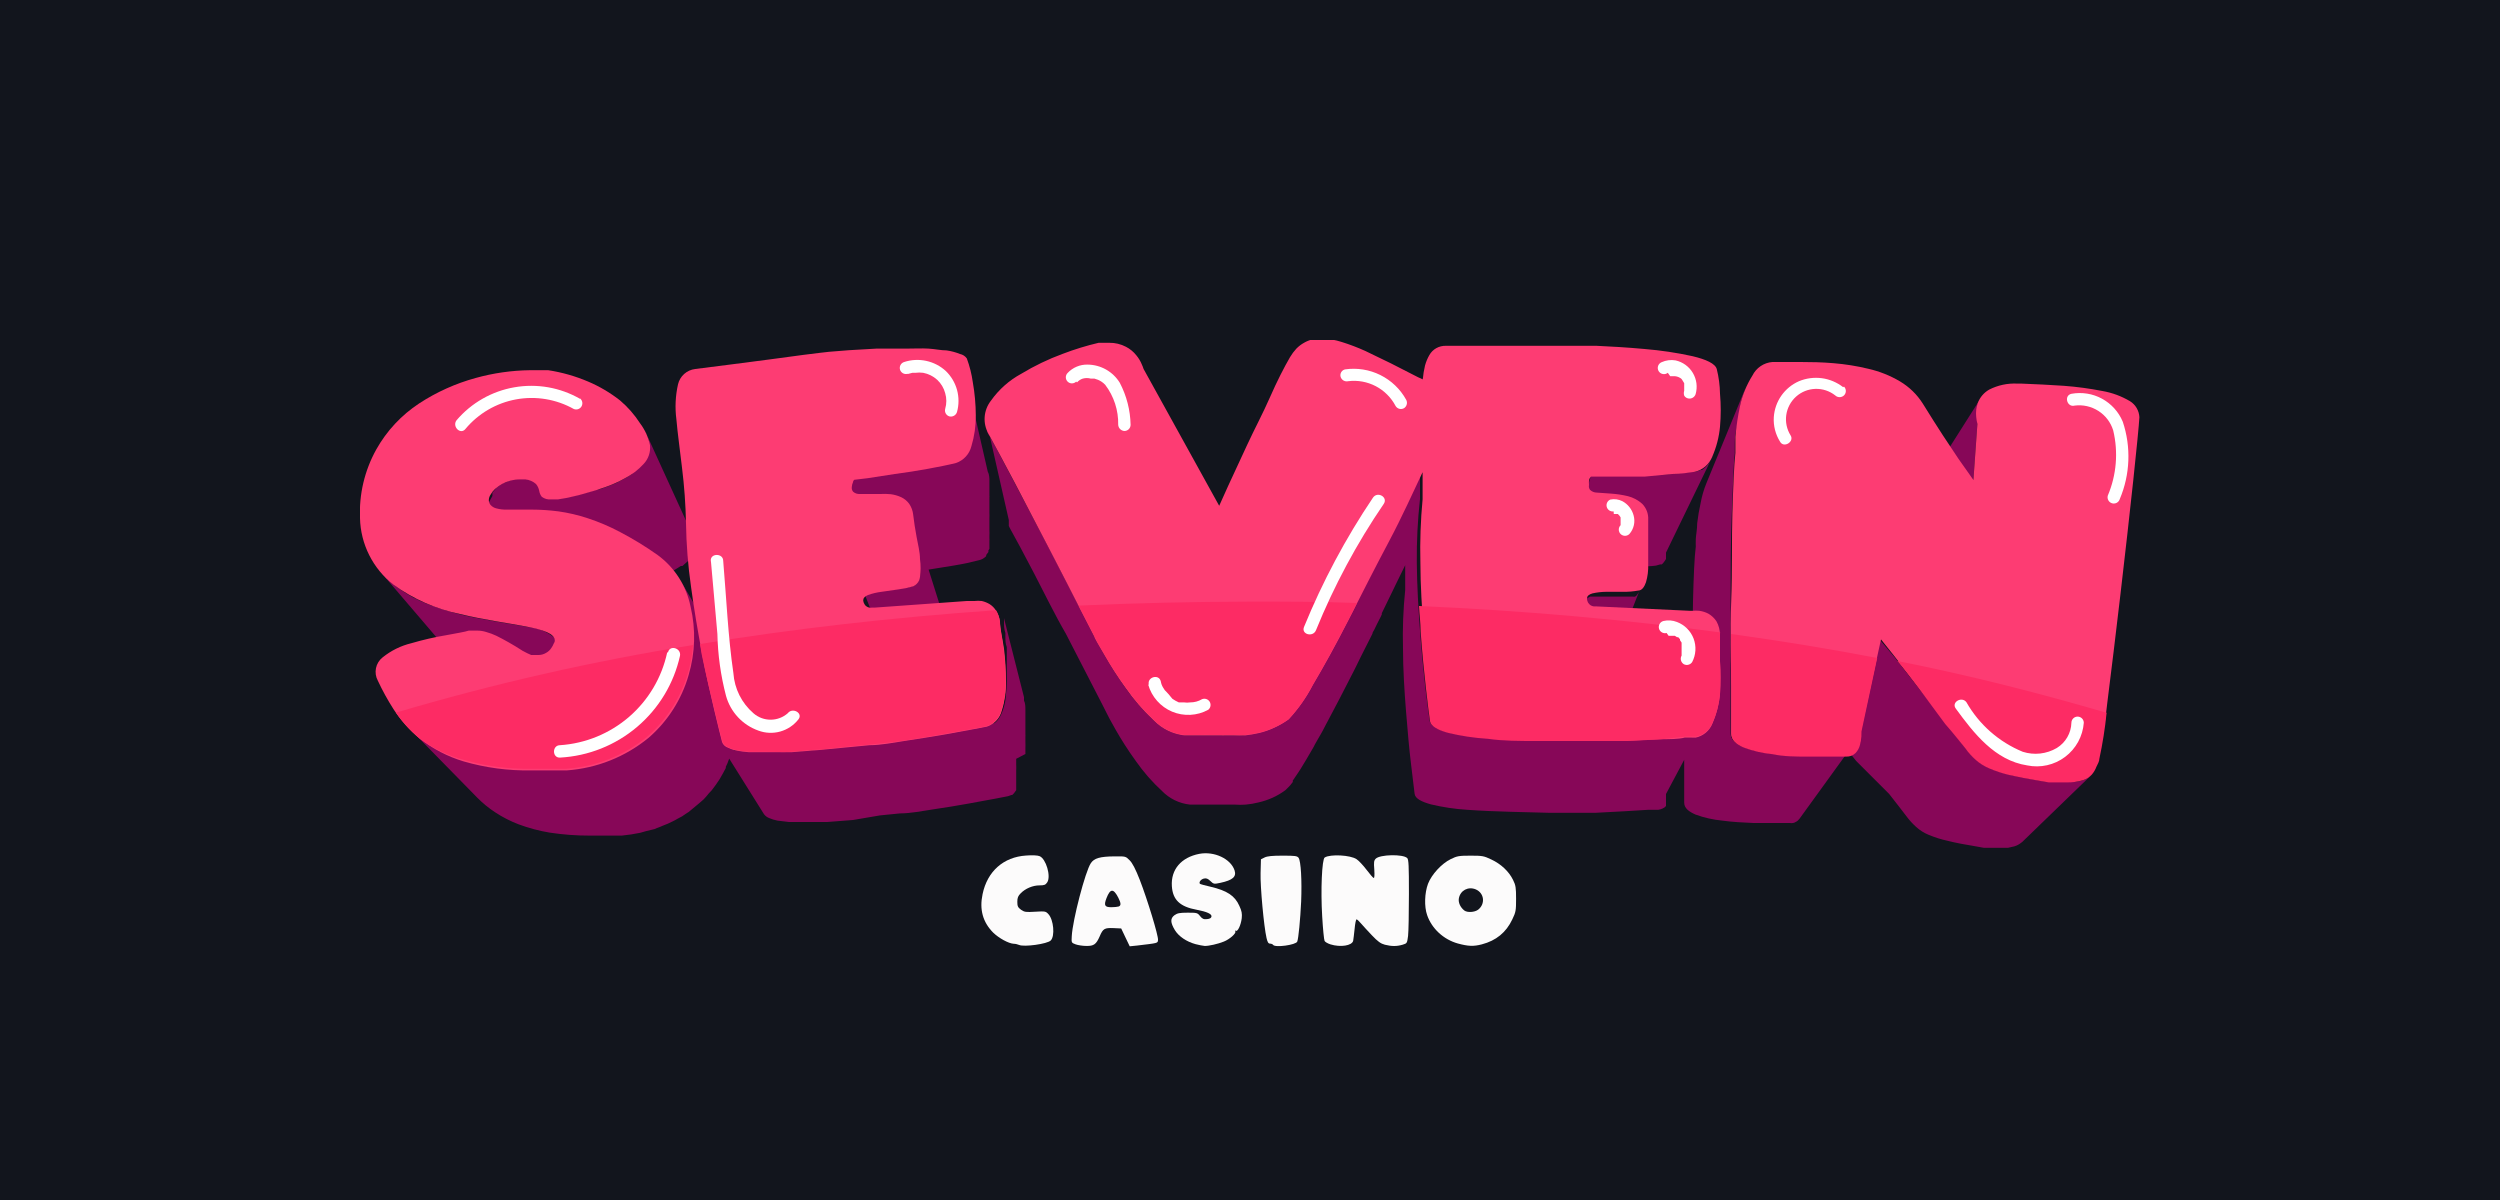 <svg width="125" height="60" viewBox="0 0 125 60" fill="none" xmlns="http://www.w3.org/2000/svg">
<rect width="125" height="60" fill="#12151D"/>
<path d="M50.957 47.248C50.89 47.218 50.769 47.188 50.684 47.188C50.429 47.175 49.943 46.908 49.657 46.629C49.141 46.108 48.965 45.477 49.129 44.706C49.366 43.566 50.174 42.85 51.303 42.777C51.607 42.753 51.875 42.765 51.978 42.807C52.3 42.935 52.561 43.814 52.361 44.118C52.276 44.245 52.215 44.269 51.972 44.269C51.638 44.269 51.267 44.427 51.036 44.664C50.903 44.797 50.866 44.888 50.866 45.094C50.866 45.313 50.897 45.373 51.054 45.489C51.225 45.604 51.291 45.616 51.759 45.586C52.257 45.556 52.288 45.562 52.421 45.707C52.683 45.992 52.755 46.805 52.537 47.024C52.361 47.2 51.206 47.357 50.957 47.248Z" fill="#FCFBFB"/>
<path d="M53.782 47.218C53.569 47.139 53.569 47.133 53.588 46.811C53.63 46.004 54.268 43.559 54.542 43.159C54.706 42.91 55.003 42.825 55.72 42.819C56.279 42.813 56.285 42.813 56.48 43.013C56.619 43.147 56.777 43.45 56.99 43.996C57.367 44.967 57.925 46.793 57.901 46.999C57.883 47.163 57.919 47.151 56.85 47.278L56.486 47.315L56.273 46.872L56.06 46.423L55.678 46.405C55.228 46.387 55.149 46.429 54.985 46.817C54.809 47.218 54.693 47.303 54.317 47.297C54.141 47.297 53.898 47.26 53.782 47.218ZM55.933 45.325C56.06 45.276 56.054 45.161 55.914 44.882C55.672 44.415 55.514 44.421 55.325 44.906C55.185 45.27 55.234 45.361 55.568 45.361C55.714 45.361 55.878 45.343 55.933 45.325Z" fill="#FCFBFB"/>
<path d="M59.772 47.206C59.329 47.084 58.94 46.823 58.745 46.508C58.515 46.126 58.508 45.925 58.721 45.762C58.867 45.659 58.976 45.634 59.383 45.634C59.845 45.634 59.875 45.64 60.003 45.804C60.118 45.944 60.179 45.974 60.349 45.956C60.489 45.944 60.562 45.901 60.574 45.828C60.598 45.701 60.349 45.586 59.839 45.489C58.995 45.337 58.636 44.991 58.593 44.306C58.539 43.474 59.061 42.868 59.967 42.692C60.708 42.552 61.534 42.935 61.728 43.517C61.832 43.839 61.637 44.008 61.017 44.142C60.702 44.209 60.683 44.209 60.519 44.051C60.392 43.929 60.313 43.899 60.191 43.929C60.039 43.966 59.93 44.118 59.997 44.19C60.015 44.209 60.252 44.275 60.525 44.336C61.352 44.53 61.74 44.785 61.965 45.288C62.087 45.549 62.111 45.677 62.087 45.913C62.044 46.259 61.886 46.599 61.789 46.538C61.746 46.514 61.74 46.52 61.765 46.569C61.825 46.66 61.485 46.963 61.194 47.078C60.896 47.2 60.434 47.303 60.234 47.297C60.143 47.291 59.936 47.248 59.772 47.206Z" fill="#FCFBFB"/>
<path d="M63.654 47.242C63.636 47.212 63.563 47.181 63.502 47.181C63.417 47.181 63.375 47.109 63.326 46.896C63.193 46.314 63.01 44.336 63.029 43.657L63.047 42.965L63.229 42.874C63.363 42.807 63.612 42.783 64.128 42.783C64.754 42.783 64.857 42.795 64.93 42.892C65.045 43.056 65.1 44.021 65.058 45.076C65.015 45.98 64.924 46.92 64.863 47.078C64.802 47.248 63.745 47.394 63.654 47.242Z" fill="#FCFBFB"/>
<path d="M66.522 47.218C66.388 47.175 66.26 47.102 66.23 47.048C66.2 46.999 66.145 46.441 66.109 45.81C66.03 44.512 66.096 42.959 66.236 42.874C66.522 42.698 67.524 42.752 67.828 42.959C67.931 43.026 68.156 43.262 68.32 43.48C68.484 43.699 68.648 43.887 68.684 43.899C68.721 43.911 68.733 43.766 68.715 43.48C68.684 43.111 68.697 43.026 68.788 42.934C69 42.722 70.154 42.698 70.361 42.904C70.434 42.977 70.446 43.292 70.446 44.706C70.446 45.653 70.428 46.593 70.404 46.793C70.355 47.157 70.355 47.169 70.13 47.236C69.839 47.321 69.584 47.321 69.243 47.236C69.037 47.181 68.891 47.078 68.593 46.763C68.381 46.544 68.138 46.271 68.046 46.168C67.955 46.059 67.858 45.968 67.828 45.968C67.797 45.968 67.755 46.18 67.731 46.441C67.706 46.696 67.67 46.969 67.658 47.042C67.597 47.284 67.026 47.375 66.522 47.218Z" fill="#FCFBFB"/>
<path d="M72.894 47.175C72.177 46.975 71.588 46.429 71.357 45.756C71.206 45.331 71.23 44.645 71.4 44.191C71.576 43.729 72.08 43.177 72.542 42.953C72.852 42.801 72.949 42.783 73.526 42.783C74.115 42.783 74.194 42.795 74.571 42.977C75.051 43.202 75.446 43.572 75.653 43.996C75.786 44.263 75.804 44.385 75.804 44.937C75.804 45.525 75.792 45.604 75.616 45.968C75.306 46.623 74.808 47.03 74.091 47.218C73.672 47.327 73.411 47.315 72.894 47.175ZM73.909 45.483C74.279 45.191 74.213 44.651 73.787 44.469C73.411 44.312 73.016 44.518 72.943 44.919C72.906 45.125 73.016 45.367 73.216 45.525C73.368 45.64 73.733 45.616 73.909 45.483Z" fill="#FCFBFB"/>
<g clip-path="url(#clip0_3634_637)">
<path d="M71.16 19.05V18.78L70.49 23.7V23.95L71.16 19.05Z" fill="#870758"/>
<path d="M98.67 23.99L98.87 21.19C98.87 21.19 98.87 21.12 98.87 21.04C98.862 20.94 98.862 20.84 98.87 20.74C98.856 20.607 98.856 20.473 98.87 20.34C98.895 20.191 98.949 20.048 99.03 19.92L96 24.7C95.928 24.821 95.878 24.953 95.85 25.09C95.835 25.213 95.835 25.337 95.85 25.46C95.843 25.553 95.843 25.647 95.85 25.74C95.85 25.81 95.85 25.86 95.85 25.87L95.67 28.45L98.67 23.99Z" fill="#870758"/>
<path d="M78.07 28.5C78.065 28.477 78.065 28.453 78.07 28.43H79.32H80.54C80.97 28.43 81.4 28.43 81.8 28.37C82.2 28.31 82.56 28.32 82.8 28.28L83.01 28.22H83.09L83.16 28.15C83.212 28.087 83.259 28.02 83.3 27.95C83.302 27.927 83.302 27.903 83.3 27.88V27.8C83.302 27.773 83.302 27.747 83.3 27.72C83.296 27.69 83.296 27.66 83.3 27.63L85.69 22.7C85.641 22.82 85.585 22.937 85.52 23.05C85.47 23.143 85.406 23.227 85.33 23.3L85.27 23.36L85.1 23.5H85.03C84.94 23.54 84.846 23.571 84.75 23.59C84.45 23.59 84.06 23.67 83.62 23.7L82.25 23.76H80.92H79.53V23.81C79.53 23.81 79.53 23.81 79.53 23.86L78 28.6V28.51L78.07 28.5Z" fill="#870758"/>
<path d="M42.54 24.46L44.17 28.92C44.16 28.87 44.16 28.82 44.17 28.77V28.62C44.167 28.58 44.167 28.54 44.17 28.5C44.166 28.48 44.166 28.46 44.17 28.44L44.78 28.37L46 28.28C46.005 28.333 46.005 28.387 46 28.44C46.011 28.573 46.011 28.707 46 28.84C45.977 28.946 45.936 29.047 45.88 29.14C45.823 29.213 45.747 29.268 45.66 29.3C45.555 29.334 45.448 29.36 45.34 29.38H45.2L44.96 29.43L44.25 29.53H44H43.79H43.64H43.56H43.48H43.39C43.349 29.545 43.311 29.569 43.28 29.6C43.253 29.611 43.229 29.628 43.21 29.65L44.78 33.65C44.771 33.63 44.766 33.607 44.766 33.585C44.766 33.563 44.771 33.541 44.78 33.52L44.84 33.47L44.94 33.41H45.04H45.2H45.33H45.52H45.67L46.36 33.31H46.44H46.61H46.74L47.03 33.24H47.1H47.16H47.21V33.18V33.1C47.21 33.1 47.21 33.04 47.21 33C47.215 32.97 47.215 32.94 47.21 32.91V32.6V32.51C47.21 32.51 47.21 32.42 47.21 32.37C47.215 32.3 47.215 32.23 47.21 32.16C47.215 32.127 47.215 32.093 47.21 32.06V31.96C47.21 31.76 47.15 31.55 47.11 31.34V31.13C47.05 30.78 46.99 30.43 46.95 30.13L46.43 28.48L47.67 28.28C48.16 28.2 48.61 28.1 48.95 28.01C49.009 27.996 49.066 27.976 49.12 27.95C49.171 27.922 49.218 27.889 49.26 27.85C49.281 27.839 49.299 27.821 49.31 27.8C49.31 27.8 49.31 27.8 49.31 27.75L49.42 27.6C49.424 27.573 49.424 27.547 49.42 27.52L49.47 27.44V27.37V27.28C49.47 27.28 49.47 27.2 49.47 27.15V27.02C49.475 26.99 49.475 26.96 49.47 26.93C49.47 26.93 49.47 26.83 49.47 26.78C49.476 26.694 49.476 26.607 49.47 26.52C49.465 26.477 49.465 26.433 49.47 26.39V26C49.47 26 49.47 25.94 49.47 25.91C49.475 25.817 49.475 25.723 49.47 25.63V25.34V24.86C49.476 24.834 49.476 24.806 49.47 24.78C49.47 24.78 49.47 24.71 49.47 24.67V24.44V24.24C49.47 24.24 49.47 24.14 49.47 24.09C49.47 24.04 49.47 24.02 49.47 23.99C49.47 23.96 49.47 23.72 49.39 23.59L48.26 18.66C48.26 18.83 48.33 19.01 48.36 19.2V19.37L48.42 19.83C48.414 19.887 48.414 19.944 48.42 20C48.42 20.22 48.42 20.43 48.42 20.65C48.42 20.87 48.42 21.09 48.42 21.3V21.36C48.407 21.569 48.377 21.776 48.33 21.98C48.294 22.167 48.234 22.349 48.15 22.52C48.083 22.667 47.991 22.802 47.88 22.92C47.773 23.03 47.638 23.11 47.49 23.15C47.12 23.25 46.62 23.35 46.09 23.44C45.56 23.53 44.97 23.63 44.43 23.7L43.02 23.89L42.35 23.97C42.35 23.97 42.35 23.97 42.35 24.02V24.08V24.22V24.31L42.54 24.46Z" fill="#870758"/>
<path d="M24.45 25.1V25.2L27.6 29.7C27.577 29.67 27.561 29.636 27.55 29.6C27.544 29.564 27.544 29.526 27.55 29.49C27.541 29.451 27.541 29.41 27.55 29.37C27.562 29.328 27.579 29.288 27.6 29.25C27.637 29.192 27.681 29.138 27.73 29.09L27.83 28.98L28 28.8C28.04 28.768 28.083 28.741 28.13 28.72C28.211 28.679 28.295 28.642 28.38 28.61L28.52 28.56C28.677 28.522 28.838 28.502 29 28.5H29.23H29.44H29.52L29.95 29.16C29.961 29.19 29.982 29.215 30.01 29.23L30.1 29.29H30.24H30.42C30.523 29.299 30.627 29.299 30.73 29.29C30.875 29.274 31.018 29.251 31.16 29.22L31.71 29.09L32.42 28.89H32.5L32.7 28.82H32.81H32.87L33.14 28.71L33.28 28.65H33.35H33.42C33.524 28.608 33.624 28.558 33.72 28.5L34.04 28.3H34.12L34.22 28.21L34.48 27.98H34.53L34.66 27.8C34.664 27.78 34.664 27.76 34.66 27.74V27.69C34.664 27.67 34.664 27.65 34.66 27.63V27.35V27.25C34.655 27.227 34.655 27.203 34.66 27.18C34.655 27.16 34.655 27.14 34.66 27.12V27.07C34.66 27.07 34.66 27.07 34.66 27.01V26.91C34.648 26.868 34.631 26.828 34.61 26.79V26.71L34.55 26.58L32.23 21.5C32.264 21.558 32.294 21.618 32.32 21.68L32.39 21.86C32.411 21.922 32.428 21.985 32.44 22.05V22.24C32.45 22.326 32.45 22.414 32.44 22.5C32.431 22.582 32.41 22.663 32.38 22.74C32.352 22.817 32.315 22.891 32.27 22.96C32.209 23.048 32.142 23.131 32.07 23.21L31.79 23.46L31.68 23.56L31.6 23.7C31.384 23.847 31.156 23.977 30.92 24.09L30.78 24.16L30.62 24.23L30.33 24.34L30.14 24.41L29.92 24.48H29.83L29.06 24.7L28.46 24.84L27.99 24.92H27.65H27.45H27.37L26.94 24.25C26.919 24.215 26.892 24.185 26.86 24.16L26.75 24.07L26.58 24L26.36 23.95H26C25.841 23.95 25.683 23.97 25.53 24.01L25.39 24.07L25.13 24.17L25 24.26C24.94 24.31 24.87 24.34 24.82 24.39L24.74 24.49C24.697 24.534 24.657 24.581 24.62 24.63V24.74V24.8L24.45 25.1Z" fill="#870758"/>
<path d="M78.12 33.7H78.24H78.34H78.5H78.64H78.84H79H79.71H80H80.29H80.37C80.373 33.673 80.373 33.647 80.37 33.62L81.97 29.54C81.953 29.586 81.929 29.63 81.9 29.67C81.879 29.705 81.856 29.738 81.83 29.77L81.76 29.83C81.724 29.84 81.686 29.84 81.65 29.83H81.34H80.97H80.2H80.03H79.81H79.67H79.51H79.7H79.63H79.5C79.5 29.83 79.5 29.83 79.43 29.88H79.37L78.78 31.59L78 33.83C78 33.83 78 33.78 78.07 33.75L78.12 33.7Z" fill="#870758"/>
<path d="M24.65 34.16C25.45 34.482 26.281 34.72 27.13 34.87C27.95 35.03 28.72 35.14 29.32 35.26C29.758 35.287 30.176 35.448 30.52 35.72L27.69 31.86C27.318 31.563 26.865 31.385 26.39 31.35C25.73 31.22 24.89 31.11 24 30.93C23.077 30.768 22.172 30.513 21.3 30.17C20.441 29.833 19.671 29.303 19.05 28.62L22.58 32.75C23.149 33.376 23.859 33.859 24.65 34.16Z" fill="#870758"/>
<path d="M51.27 37.7V37.4C51.275 37.307 51.275 37.213 51.27 37.12C51.27 37.02 51.27 36.92 51.27 36.82C51.275 36.787 51.275 36.753 51.27 36.72V36.38C51.27 36.32 51.27 36.26 51.27 36.2C51.27 36.14 51.27 36.14 51.27 36.12V36.1C51.27 35.95 51.27 35.83 51.27 35.69C51.27 35.55 51.27 35.57 51.27 35.52C51.27 35.34 51.27 35.17 51.2 35.03V34.86L50.2 30.91V31.1C50.2 31.26 50.2 31.45 50.27 31.65V31.85C50.27 32.01 50.27 32.18 50.34 32.35V32.64C50.34 32.8 50.34 32.96 50.34 33.12C50.34 33.28 50.34 33.33 50.34 33.44C50.34 33.55 50.34 33.87 50.34 34.07C50.339 34.318 50.323 34.565 50.29 34.81V34.87C50.264 35.092 50.214 35.31 50.14 35.52C50.106 35.616 50.066 35.709 50.02 35.8C49.979 35.879 49.929 35.953 49.87 36.02C49.825 36.072 49.775 36.119 49.72 36.16H49.66C49.593 36.205 49.518 36.239 49.44 36.26L48.77 36.39L47.19 36.7C46.61 36.8 45.96 36.91 45.32 37C44.68 37.09 44.03 37.18 43.46 37.23L42.31 37.34L41 37.48L39.6 37.59C39.13 37.59 38.68 37.59 38.27 37.59C37.86 37.59 37.75 37.59 37.52 37.59C37.312 37.576 37.105 37.55 36.9 37.51H36.7C36.717 37.425 36.741 37.342 36.77 37.26L36.83 36.98C36.83 36.9 36.83 36.81 36.88 36.73C36.93 36.65 36.88 36.53 36.88 36.43C36.88 36.33 36.88 36.37 36.88 36.33V36.27C36.88 36.27 36.88 36.18 36.88 36.14C36.88 36.1 36.88 35.94 36.88 35.85V35.55C36.88 35.44 36.88 35.32 36.88 35.2C36.885 35.13 36.885 35.06 36.88 34.99C36.885 34.967 36.885 34.943 36.88 34.92V34.8L36.82 34.47C36.82 34.41 36.82 34.35 36.82 34.29C36.816 34.267 36.816 34.243 36.82 34.22C36.82 34.22 36.82 34.17 36.82 34.14C36.82 34.11 36.77 33.95 36.74 33.86C36.71 33.77 36.74 33.73 36.66 33.67V33.59L36.54 33.34C36.503 33.254 36.459 33.17 36.41 33.09L34 28.99C34.107 29.18 34.201 29.377 34.28 29.58V29.63C34.354 29.823 34.417 30.02 34.47 30.22C34.47 30.22 34.47 30.28 34.47 30.3C34.521 30.504 34.558 30.711 34.58 30.92C34.585 30.946 34.585 30.974 34.58 31C34.612 31.219 34.628 31.439 34.63 31.66C34.63 31.88 34.63 32.11 34.63 32.34V32.41C34.608 32.645 34.571 32.879 34.52 33.11C34.47 33.35 34.4 33.59 34.33 33.82V33.88C34.252 34.105 34.162 34.325 34.06 34.54C34.034 34.556 34.014 34.581 34.003 34.61C33.992 34.639 33.991 34.67 34 34.7C33.891 34.934 33.767 35.161 33.63 35.38C33.5 35.58 33.36 35.78 33.2 35.98L33.03 36.17C32.92 36.3 32.8 36.43 32.68 36.55L32.45 36.76C32.32 36.87 32.2 36.97 32.06 37.07L31.79 37.26C31.65 37.36 31.51 37.44 31.36 37.53L31.05 37.69L30.55 37.91L30.22 38.04L29.62 38.21L29.31 38.29C28.98 38.36 28.646 38.414 28.31 38.45H27.85H27.4H26.97H26.55C25.834 38.452 25.118 38.399 24.41 38.29C23.837 38.195 23.274 38.045 22.73 37.84C22.277 37.672 21.844 37.454 21.44 37.19C21.081 36.957 20.746 36.689 20.44 36.39L23.86 39.88C24.13 40.154 24.428 40.399 24.75 40.61C25.123 40.857 25.522 41.062 25.94 41.22C26.439 41.405 26.955 41.543 27.48 41.63C28.142 41.731 28.811 41.782 29.48 41.78H30.26H30.67H31.09C31.399 41.75 31.706 41.703 32.01 41.64L32.29 41.56L32.74 41.45L32.85 41.4C32.952 41.366 33.053 41.326 33.15 41.28C33.308 41.224 33.461 41.157 33.61 41.08C33.706 41.036 33.8 40.986 33.89 40.93L34.1 40.82L34.29 40.69L34.43 40.6L34.54 40.51L34.89 40.22L35.1 40.04L35.18 39.97C35.269 39.878 35.352 39.781 35.43 39.68L35.59 39.51C35.73 39.33 35.86 39.15 35.98 38.96L36.14 38.68L36.29 38.4V38.34L36.37 38.17L36.46 37.93L38.2 40.71C38.264 40.795 38.35 40.861 38.45 40.9C38.584 40.959 38.725 41.003 38.87 41.03L39.45 41.1H40.13C40.52 41.1 40.93 41.1 41.36 41.1L42.65 41L44 40.77L45 40.67C45.53 40.67 46.12 40.55 46.71 40.46C47.3 40.37 47.89 40.28 48.42 40.18L49.78 39.93L50.4 39.81L50.56 39.75H50.61L50.7 39.66L50.81 39.51C50.807 39.487 50.807 39.463 50.81 39.44V39.36V39.28C50.814 39.243 50.814 39.206 50.81 39.17V39.05V38.92V38.79C50.81 38.79 50.81 38.72 50.81 38.68V38.63C50.81 38.63 50.81 38.56 50.81 38.52C50.815 38.427 50.815 38.333 50.81 38.24C50.81 38.14 50.81 38.04 50.81 37.94L51.27 37.7Z" fill="#870758"/>
<path d="M104.36 38.92C104.277 38.965 104.19 39.001 104.1 39.03L103.77 39.1H103.34H103.07H102.77H102.44L102.07 39.05C101.42 38.93 100.89 38.83 100.47 38.73C100.128 38.649 99.793 38.539 99.47 38.4C99.226 38.297 98.999 38.155 98.8 37.98C98.6 37.802 98.419 37.605 98.26 37.39L97.33 36.18L95.96 34.44L94.71 32.84L94 32L91.44 35.85L92.01 36.58L92.78 37.58L92.71 37.66C92.674 37.692 92.634 37.719 92.59 37.74C92.548 37.77 92.501 37.791 92.45 37.8H92.28H91.74C91.37 37.8 90.86 37.8 90.3 37.8C89.74 37.8 89.15 37.8 88.59 37.68C88.098 37.63 87.615 37.519 87.15 37.35C86.78 37.19 86.54 36.98 86.53 36.7C86.52 36.42 86.53 35.49 86.53 34.3C86.53 33.11 86.53 31.62 86.53 30.09C86.53 28.56 86.53 27.01 86.59 25.69C86.65 24.37 86.67 23.27 86.74 22.69C86.74 22.69 86.74 22.51 86.74 22.28C86.74 22.05 86.74 21.77 86.82 21.44C86.9 21.11 87 20.7 87 20.34C87.077 19.982 87.184 19.63 87.32 19.29L85.32 24.16C85.189 24.482 85.092 24.817 85.03 25.16C84.956 25.49 84.899 25.824 84.86 26.16C84.86 26.47 84.8 26.74 84.79 26.94C84.78 27.14 84.79 27.28 84.79 27.32C84.72 27.86 84.68 28.86 84.65 30.08C84.62 31.3 84.65 32.73 84.59 34.08C84.59 35.08 84.59 36 84.59 36.86H84.21C83.9 36.86 83.47 36.86 82.97 36.94L81.34 37.02C80.76 37.02 80.17 37.02 79.6 37.02H78.82H76.74C75.95 37.02 75.13 36.96 74.36 36.9C73.686 36.862 73.017 36.765 72.36 36.61C71.85 36.47 71.51 36.28 71.48 36.03C71.45 35.78 71.36 35.19 71.27 34.4C71.18 33.61 71.08 32.61 71 31.53C70.92 30.45 70.85 29.27 70.84 28.13C70.83 27.068 70.883 26.006 71 24.95C71 24.84 71 24.73 71 24.61C71 24.49 71 24.39 71 24.28V23.94C71 23.83 71 23.71 71 23.6C70.84 23.95 70.65 24.33 70.46 24.73C70.419 24.808 70.382 24.888 70.35 24.97C70.15 25.37 69.94 25.79 69.73 26.23L69.64 26.42L69.18 27.34C68.98 27.76 68.76 28.19 68.55 28.62L68.28 29.16C67.98 29.75 67.68 30.34 67.38 30.91C67.08 31.48 66.94 31.75 66.73 32.14L66.5 32.57L66.37 32.82L66.03 33.43C66.013 33.47 65.989 33.507 65.96 33.54L65.59 34.2L65.5 34.35L65.25 34.76L65.12 34.95L64.93 35.25L64.82 35.41L64.64 35.64L64.56 35.74C64.498 35.82 64.427 35.894 64.35 35.96C64.121 36.124 63.877 36.265 63.62 36.38C63.383 36.492 63.135 36.579 62.88 36.64C62.649 36.692 62.415 36.732 62.18 36.76H61.58H60H59.35H59.21C58.633 36.697 58.096 36.435 57.69 36.02C57.159 35.526 56.682 34.977 56.27 34.38C55.881 33.841 55.523 33.281 55.2 32.7C54.92 32.23 54.75 31.89 54.72 31.83L54 30.42C53.6 29.63 53.06 28.58 52.49 27.48L50.76 24.2C50.22 23.2 49.76 22.28 49.43 21.72L49.37 21.61C49.372 21.573 49.372 21.537 49.37 21.5V21.39V21.28L50.44 26V26.1V26.2V26.3L50.49 26.4C50.78 26.92 51.22 27.74 51.71 28.68C52.2 29.62 52.71 30.68 53.29 31.68L54.68 34.38C55.05 35.1 55.31 35.6 55.35 35.69C55.39 35.78 55.54 36.06 55.79 36.5C56.04 36.94 56.39 37.5 56.79 38.05C57.171 38.596 57.61 39.099 58.1 39.55C58.473 39.933 58.968 40.174 59.5 40.23H61.22H61.33H61.74C61.923 40.244 62.107 40.244 62.29 40.23C62.506 40.211 62.72 40.174 62.93 40.12C63.167 40.066 63.398 39.989 63.62 39.89C63.854 39.785 64.075 39.654 64.28 39.5L64.45 39.33C64.479 39.302 64.506 39.272 64.53 39.24L64.64 39.1C64.645 39.074 64.645 39.047 64.64 39.02C64.679 38.978 64.713 38.931 64.74 38.88L64.83 38.75L64.93 38.6L65.04 38.43L65.1 38.33L65.27 38.05L65.33 37.95L65.68 37.35L65.74 37.23C65.84 37.06 65.94 36.87 66.05 36.69C66.16 36.51 66.13 36.53 66.18 36.45L66.31 36.2L66.38 36.07L66.96 34.97L67.7 33.53L67.79 33.35L68.03 32.86L68.62 31.69C68.62 31.61 68.7 31.53 68.73 31.45C68.76 31.37 68.93 31.05 69.03 30.85L69.09 30.72V30.66C69.28 30.27 69.47 29.89 69.64 29.53L69.77 29.26L70.26 28.26C70.26 28.36 70.26 28.47 70.26 28.57C70.26 28.67 70.26 28.78 70.26 28.88C70.26 28.98 70.26 29.09 70.26 29.19V29.5C70.16 30.473 70.123 31.452 70.15 32.43C70.15 33.43 70.22 34.55 70.3 35.55C70.38 36.55 70.46 37.46 70.55 38.19C70.64 38.92 70.7 39.45 70.73 39.69C70.76 39.93 71.08 40.09 71.55 40.22C72.145 40.361 72.75 40.452 73.36 40.49C74.06 40.54 74.82 40.57 75.54 40.59L77.46 40.64H78.17C78.69 40.64 79.24 40.64 79.77 40.64L81.27 40.56L82.41 40.49H82.91C82.983 40.481 83.053 40.461 83.12 40.43L83.23 40.37L83.3 40.3V40.24V40.17V39.7L84.21 37.99C84.21 39.05 84.21 39.85 84.21 40.13C84.21 40.41 84.44 40.58 84.78 40.73C85.209 40.886 85.656 40.987 86.11 41.03C86.62 41.1 87.17 41.13 87.68 41.15H89.49C89.543 41.16 89.597 41.16 89.65 41.15C89.697 41.144 89.741 41.127 89.78 41.1C89.82 41.083 89.857 41.059 89.89 41.03L89.98 40.93L92.42 37.56L92.81 38.05L94.46 39.7C94.84 40.18 95.15 40.59 95.32 40.81C95.465 41.006 95.629 41.187 95.81 41.35C95.993 41.515 96.202 41.647 96.43 41.74C96.737 41.869 97.055 41.97 97.38 42.04C97.77 42.14 98.25 42.23 98.86 42.33L99.19 42.39H99.5H99.77H100H100.4L100.71 42.32C100.791 42.297 100.868 42.263 100.94 42.22C101.003 42.181 101.064 42.138 101.12 42.09L104.54 38.78L104.36 38.92Z" fill="#870758"/>
<path d="M79.47 23.94L79.55 23.83H80.91H82.24L83.61 23.7C84.05 23.7 84.44 23.63 84.74 23.59C84.935 23.544 85.116 23.453 85.267 23.322C85.419 23.191 85.536 23.026 85.61 22.84C85.82 22.364 85.951 21.858 86 21.34C86.049 20.788 86.049 20.232 86 19.68C85.993 19.269 85.939 18.859 85.84 18.46C85.77 18.18 85.3 17.97 84.63 17.81C83.839 17.636 83.037 17.516 82.23 17.45C81.36 17.37 80.49 17.32 79.82 17.29H78.58H77.76H76.04H74.04H72.3C72.129 17.285 71.959 17.326 71.81 17.41C71.668 17.491 71.551 17.609 71.47 17.75C71.374 17.916 71.3 18.094 71.25 18.28C71.195 18.507 71.158 18.738 71.14 18.97L70.9 18.86L69.55 18.17L68.27 17.55C67.886 17.376 67.492 17.226 67.09 17.1C66.766 16.995 66.43 16.935 66.09 16.92C65.932 16.921 65.775 16.938 65.62 16.97C65.472 17.006 65.331 17.063 65.2 17.14C65.06 17.218 64.932 17.316 64.82 17.43C64.698 17.562 64.591 17.706 64.5 17.86C64.21 18.36 63.85 19.06 63.5 19.86C63.15 20.66 62.72 21.46 62.36 22.24C62 23.02 61.66 23.75 61.41 24.29L60.96 25.29L57.18 18.45C57.155 18.371 57.125 18.294 57.09 18.22C57.024 18.057 56.932 17.905 56.82 17.77C56.679 17.591 56.502 17.445 56.3 17.34C56.041 17.204 55.752 17.135 55.46 17.14H55.21H55.07H54.93C54.322 17.283 53.724 17.467 53.14 17.69C52.416 17.956 51.72 18.291 51.06 18.69C50.461 19.015 49.944 19.474 49.55 20.03C49.365 20.264 49.255 20.549 49.233 20.847C49.212 21.144 49.28 21.442 49.43 21.7C49.74 22.26 50.22 23.16 50.76 24.18L52.47 27.46C53.04 28.56 53.58 29.61 53.98 30.4L54.72 31.83C54.72 31.89 54.92 32.23 55.2 32.7C55.526 33.284 55.887 33.849 56.28 34.39C56.693 34.987 57.169 35.536 57.7 36.03C58.106 36.445 58.643 36.707 59.22 36.77H59.36H60.01H61.66H62.26C62.495 36.742 62.729 36.702 62.96 36.65C63.215 36.589 63.463 36.502 63.7 36.39C63.957 36.275 64.201 36.134 64.43 35.97C64.909 35.454 65.317 34.876 65.64 34.25C66.17 33.36 66.79 32.25 67.44 30.97C68.09 29.69 68.76 28.37 69.44 27.09C70.12 25.81 70.66 24.6 71.13 23.61C71.13 23.72 71.13 23.84 71.13 23.95V24.29C71.13 24.4 71.13 24.51 71.13 24.62C71.13 24.73 71.13 24.85 71.13 24.96C71.03 26.017 70.993 27.079 71.02 28.14C71.02 29.28 71.1 30.45 71.18 31.54C71.26 32.63 71.36 33.62 71.45 34.41C71.54 35.2 71.62 35.79 71.66 36.04C71.7 36.29 72.03 36.48 72.54 36.62C73.197 36.775 73.866 36.872 74.54 36.91C75.31 36.97 76.13 37.01 76.92 37.03H79H79.78C80.35 37.03 80.94 37.03 81.52 37.03L83 36.96C83.5 36.96 83.93 36.96 84.24 36.88H84.79C84.975 36.84 85.147 36.755 85.292 36.633C85.437 36.511 85.549 36.356 85.62 36.18C85.823 35.71 85.951 35.21 86 34.7C86.029 34.16 86.029 33.62 86 33.08C86 32.55 86 32.08 86 31.73C85.997 31.495 85.935 31.265 85.82 31.06C85.719 30.91 85.585 30.783 85.43 30.69C85.287 30.613 85.131 30.563 84.97 30.54C84.85 30.528 84.73 30.528 84.61 30.54H84.5L79.81 30.32H79.69C79.637 30.313 79.587 30.296 79.54 30.27C79.487 30.237 79.443 30.193 79.41 30.14C79.371 30.073 79.35 29.997 79.35 29.92C79.35 29.8 79.45 29.72 79.62 29.67C79.85 29.618 80.085 29.592 80.32 29.59H81.17C81.415 29.594 81.659 29.574 81.9 29.53C82.1 29.53 82.22 29.34 82.3 29.11C82.384 28.821 82.421 28.521 82.41 28.22C82.41 27.88 82.41 27.49 82.41 27.1C82.41 26.71 82.41 26.33 82.41 25.98C82.418 25.835 82.395 25.689 82.343 25.553C82.291 25.418 82.212 25.294 82.11 25.19C81.908 25.008 81.664 24.877 81.4 24.81C81.121 24.743 80.837 24.7 80.55 24.68L79.84 24.63C79.713 24.629 79.591 24.579 79.5 24.49C79.475 24.456 79.458 24.417 79.449 24.375C79.441 24.334 79.441 24.291 79.45 24.25C79.438 24.146 79.444 24.041 79.47 23.94Z" fill="#FD3C73"/>
<path d="M50 31.08C49.971 30.885 49.903 30.698 49.8 30.53C49.718 30.395 49.605 30.282 49.47 30.2C49.352 30.131 49.224 30.081 49.09 30.05C48.967 30.036 48.843 30.036 48.72 30.05H48.34L43.74 30.38H43.59C43.551 30.39 43.509 30.39 43.47 30.38C43.423 30.374 43.379 30.357 43.34 30.33C43.294 30.304 43.256 30.266 43.23 30.22C43.193 30.163 43.169 30.098 43.16 30.03C43.16 29.91 43.23 29.82 43.4 29.75C43.62 29.672 43.848 29.619 44.08 29.59L44.92 29.47C45.167 29.439 45.411 29.389 45.65 29.32C45.746 29.282 45.83 29.217 45.891 29.134C45.953 29.052 45.991 28.953 46 28.85C46.041 28.555 46.041 28.255 46 27.96C46 27.61 45.9 27.23 45.83 26.85C45.76 26.47 45.7 26.09 45.66 25.74C45.64 25.543 45.571 25.354 45.46 25.19C45.356 25.049 45.219 24.935 45.06 24.86C44.895 24.785 44.72 24.734 44.54 24.71C44.361 24.693 44.18 24.69 44 24.7H43.71H43.44H43.19H43C42.877 24.71 42.754 24.67 42.66 24.59C42.631 24.558 42.61 24.52 42.598 24.478C42.586 24.436 42.583 24.393 42.59 24.35C42.594 24.267 42.615 24.186 42.65 24.11C42.65 24.04 42.71 24 42.71 23.99L43.38 23.91L44.74 23.7C45.28 23.63 45.86 23.54 46.4 23.44C46.94 23.34 47.4 23.25 47.8 23.15C47.988 23.086 48.158 22.975 48.292 22.828C48.427 22.681 48.522 22.503 48.57 22.31C48.721 21.811 48.795 21.291 48.79 20.77C48.787 20.213 48.737 19.658 48.64 19.11C48.584 18.704 48.483 18.305 48.34 17.92C48.259 17.806 48.137 17.727 48 17.7C47.785 17.613 47.56 17.553 47.33 17.52C47.06 17.52 46.75 17.45 46.42 17.43C46.09 17.41 45.72 17.43 45.35 17.43C44.98 17.43 44.35 17.43 43.83 17.43L42.45 17.51L41.45 17.59L41.01 17.64L40.2 17.74L38.49 17.97L36.49 18.23L34.76 18.45C34.555 18.474 34.362 18.561 34.208 18.698C34.054 18.836 33.946 19.018 33.9 19.22C33.771 19.794 33.743 20.387 33.82 20.97C33.88 21.68 34 22.5 34.1 23.38C34.214 24.299 34.281 25.224 34.3 26.15C34.316 27.214 34.399 28.276 34.55 29.33C34.7 30.46 34.9 31.61 35.1 32.68C35.3 33.75 35.53 34.73 35.71 35.5C35.89 36.27 36.04 36.85 36.1 37.09C36.137 37.202 36.216 37.295 36.32 37.35C36.466 37.425 36.62 37.482 36.78 37.52C36.998 37.564 37.218 37.594 37.44 37.61H38.25C38.66 37.61 39.11 37.61 39.58 37.61L40.98 37.5L42.33 37.37L43.48 37.26C44.05 37.26 44.69 37.13 45.34 37.03C45.99 36.93 46.63 36.83 47.21 36.73L48.68 36.46L49.35 36.33C49.531 36.27 49.693 36.165 49.823 36.025C49.952 35.885 50.044 35.715 50.09 35.53C50.238 35.061 50.309 34.572 50.3 34.08C50.297 33.532 50.264 32.984 50.2 32.44C50.12 31.9 50 31.43 50 31.08Z" fill="#FD3C73"/>
<path d="M32.88 27.75C32.28 27.325 31.652 26.941 31 26.6C30.481 26.324 29.939 26.093 29.38 25.91C28.908 25.754 28.422 25.64 27.93 25.57C27.482 25.511 27.032 25.481 26.58 25.48H25.82H25.56H25.33C25.158 25.485 24.986 25.465 24.82 25.42C24.708 25.394 24.607 25.334 24.53 25.25C24.473 25.183 24.441 25.098 24.44 25.01C24.442 24.91 24.473 24.812 24.53 24.73C24.588 24.626 24.662 24.531 24.75 24.45C24.859 24.356 24.976 24.273 25.1 24.2C25.236 24.125 25.38 24.068 25.53 24.03C25.69 23.99 25.855 23.97 26.02 23.97H26.27C26.466 23.989 26.652 24.07 26.8 24.2C26.881 24.298 26.936 24.415 26.96 24.54C26.976 24.65 27.021 24.753 27.09 24.84C27.224 24.942 27.392 24.988 27.56 24.97H27.9L28.37 24.89L28.97 24.75L29.74 24.53L30.25 24.36C30.596 24.241 30.931 24.09 31.25 23.91C31.596 23.733 31.908 23.496 32.17 23.21C32.292 23.086 32.384 22.936 32.441 22.772C32.498 22.608 32.518 22.433 32.5 22.26C32.417 21.861 32.246 21.485 32 21.16C31.725 20.733 31.388 20.349 31 20.02C30.514 19.638 29.979 19.322 29.41 19.08C28.77 18.807 28.098 18.616 27.41 18.51H27.2H26.97H26.5C25.58 18.522 24.666 18.653 23.78 18.9C22.78 19.174 21.828 19.603 20.96 20.17C20.068 20.756 19.33 21.548 18.81 22.48C18.229 23.527 17.948 24.714 18 25.91C18.015 26.552 18.173 27.184 18.462 27.758C18.75 28.332 19.163 28.835 19.67 29.23C20.663 29.951 21.798 30.452 23 30.7C24.2 30.99 25.39 31.15 26.28 31.32C27.17 31.49 27.75 31.68 27.74 32.04C27.74 32.04 27.74 32.1 27.69 32.17C27.658 32.256 27.614 32.336 27.56 32.41C27.497 32.506 27.411 32.585 27.31 32.64C27.19 32.715 27.051 32.753 26.91 32.75H26.75H26.56L26.36 32.66L26.13 32.54C25.88 32.38 25.64 32.23 25.42 32.11C25.2 31.99 25.01 31.88 24.82 31.79C24.656 31.712 24.485 31.649 24.31 31.6C24.164 31.554 24.013 31.53 23.86 31.53H23.75H23.64H23.54H23.44C23.27 31.59 22.84 31.66 22.31 31.76C21.723 31.858 21.141 31.992 20.57 32.16C20.043 32.287 19.552 32.53 19.13 32.87C18.96 33.004 18.842 33.194 18.799 33.406C18.755 33.618 18.787 33.839 18.89 34.03C19.118 34.52 19.379 34.995 19.67 35.45C20.031 36.014 20.48 36.517 21 36.94C21.65 37.449 22.39 37.832 23.18 38.07C24.274 38.388 25.41 38.54 26.55 38.52H27H27.43H27.88H28.34C29.839 38.413 31.268 37.844 32.43 36.89C33.386 36.063 34.081 34.975 34.43 33.76C34.761 32.648 34.796 31.469 34.53 30.34C34.325 29.3 33.736 28.375 32.88 27.75Z" fill="#FD3C73"/>
<path d="M106.5 20.06C106.075 19.808 105.607 19.635 105.12 19.55C104.482 19.425 103.838 19.338 103.19 19.29C102.5 19.24 101.77 19.21 101.07 19.18H100.87C100.382 19.155 99.896 19.258 99.46 19.48C99.197 19.629 98.995 19.866 98.89 20.15C98.812 20.371 98.785 20.607 98.81 20.84C98.821 20.961 98.841 21.082 98.87 21.2L98.67 24L98.46 23.7L97.93 22.95L97.14 21.76C96.84 21.3 96.5 20.76 96.14 20.18C95.853 19.725 95.462 19.345 95 19.07C94.509 18.779 93.976 18.567 93.42 18.44C92.848 18.301 92.266 18.208 91.68 18.16C91.1 18.11 90.54 18.1 90.03 18.1H88.62C88.409 18.117 88.205 18.188 88.03 18.307C87.854 18.427 87.713 18.59 87.62 18.78C87.327 19.247 87.117 19.761 87 20.3C86.892 20.811 86.815 21.329 86.77 21.85C86.77 22.28 86.77 22.59 86.77 22.65C86.7 23.24 86.66 24.33 86.62 25.65C86.58 26.97 86.62 28.53 86.56 30.05C86.5 31.57 86.56 33.05 86.56 34.26C86.56 35.47 86.56 36.34 86.56 36.66C86.56 36.98 86.81 37.15 87.18 37.31C87.645 37.479 88.128 37.59 88.62 37.64C89.18 37.71 89.78 37.74 90.33 37.76C90.88 37.78 91.4 37.76 91.77 37.76H92.31C92.396 37.761 92.481 37.745 92.559 37.712C92.639 37.68 92.71 37.631 92.77 37.57C92.874 37.453 92.95 37.312 92.99 37.16C93.028 37.023 93.048 36.882 93.05 36.74C93.056 36.667 93.056 36.593 93.05 36.52L94.05 31.97L94.68 32.76L95.93 34.36L97.3 36.1L98.23 37.31C98.389 37.525 98.57 37.722 98.77 37.9C98.969 38.075 99.196 38.217 99.44 38.32C99.763 38.459 100.098 38.569 100.44 38.65C100.86 38.75 101.44 38.85 102.04 38.97L102.41 39.02H102.74H103.04H103.31C103.581 39.028 103.851 38.991 104.11 38.91C104.28 38.853 104.434 38.757 104.56 38.63C104.653 38.514 104.73 38.386 104.79 38.25L104.94 37.83C105.129 36.928 105.272 36.017 105.37 35.1C105.56 33.59 105.8 31.63 106.03 29.65C106.26 27.67 106.49 25.65 106.66 24.05C106.83 22.45 106.95 21.24 106.97 20.86C106.962 20.699 106.915 20.541 106.833 20.402C106.752 20.263 106.637 20.145 106.5 20.06Z" fill="#FD3C73"/>
<path d="M19.8 35.63C24.672 34.186 29.633 33.057 34.65 32.25C34.525 34.008 33.713 35.646 32.39 36.81C31.233 37.766 29.807 38.336 28.31 38.44H27.85H27.4H26.97H26.55C25.41 38.459 24.274 38.308 23.18 37.99C22.394 37.78 21.654 37.424 21 36.94C20.54 36.562 20.136 36.121 19.8 35.63Z" fill="#FD2B64"/>
<path d="M50.17 32.42C50.248 32.963 50.284 33.511 50.28 34.06C50.294 34.552 50.223 35.042 50.07 35.51C50.019 35.693 49.926 35.861 49.797 36C49.668 36.139 49.508 36.245 49.33 36.31L48.66 36.44L47.18 36.7C46.6 36.81 45.96 36.91 45.32 37.01C44.68 37.11 44.03 37.18 43.46 37.23L42.31 37.34L41 37.48C40.54 37.48 40.06 37.56 39.6 37.59C39.14 37.62 38.68 37.59 38.27 37.59C37.86 37.59 37.71 37.59 37.46 37.59C37.242 37.573 37.025 37.543 36.81 37.5C36.648 37.47 36.492 37.413 36.35 37.33C36.244 37.279 36.162 37.19 36.12 37.08C36.05 36.83 35.91 36.26 35.72 35.48C35.53 34.7 35.29 33.7 35.08 32.7L35 32.2C39.66 31.44 44.62 30.87 49.8 30.51C49.904 30.677 49.968 30.865 49.99 31.06C50 31.43 50.11 31.9 50.17 32.42Z" fill="#FD2B64"/>
<path d="M62.55 30.08C64.34 30.08 66.1 30.08 67.85 30.15C67.72 30.42 67.58 30.69 67.44 30.95C66.79 32.2 66.17 33.35 65.64 34.24C65.317 34.865 64.909 35.444 64.43 35.96C64.201 36.124 63.957 36.265 63.7 36.38C63.461 36.484 63.213 36.568 62.96 36.63C62.73 36.687 62.496 36.727 62.26 36.75C62.063 36.763 61.866 36.763 61.67 36.75H61.41H61.21C61.171 36.761 61.129 36.761 61.09 36.75H60.48C60.324 36.741 60.166 36.741 60.01 36.75H59.23C58.649 36.69 58.107 36.428 57.7 36.01C57.171 35.514 56.695 34.965 56.28 34.37C55.89 33.833 55.529 33.276 55.2 32.7C54.92 32.23 54.75 31.89 54.72 31.83L54 30.42C54 30.42 53.95 30.33 53.93 30.28C56.743 30.153 59.617 30.087 62.55 30.08Z" fill="#FD2B64"/>
<path d="M86 31.7C86 32.05 86 32.52 86 33.05C86.035 33.599 86.035 34.151 86 34.7C85.958 35.191 85.833 35.671 85.63 36.12C85.564 36.296 85.456 36.453 85.314 36.577C85.173 36.701 85.003 36.788 84.82 36.83H84.27L83 36.97L81.37 37.05H79.63H78.86H76.77C75.99 37.05 75.15 37.05 74.39 36.94C73.716 36.899 73.046 36.799 72.39 36.64C71.88 36.5 71.54 36.31 71.5 36.06C71.46 35.81 71.39 35.22 71.3 34.44C71.21 33.66 71.11 32.64 71.03 31.56C71.03 31.14 70.97 30.72 70.95 30.3C76.2 30.53 81.24 30.98 86.01 31.62C86 31.63 86 31.7 86 31.7Z" fill="#FD2B64"/>
<path d="M86.55 31.7C89.07 32.047 91.507 32.447 93.86 32.9L93.07 36.59V36.82C93.058 36.962 93.035 37.102 93 37.24C92.963 37.393 92.888 37.535 92.78 37.65C92.719 37.711 92.645 37.759 92.564 37.79C92.483 37.821 92.397 37.834 92.31 37.83H91.78C91.41 37.83 90.9 37.83 90.35 37.83C89.8 37.83 89.18 37.83 88.63 37.71C88.138 37.664 87.653 37.553 87.19 37.38C86.81 37.22 86.57 37.01 86.57 36.72C86.57 36.43 86.57 35.52 86.57 34.34C86.54 33.5 86.54 32.61 86.55 31.7Z" fill="#FD2B64"/>
<path d="M105.33 35.64C105.253 36.41 105.133 37.174 104.97 37.93C104.97 38.07 104.88 38.21 104.82 38.34C104.767 38.483 104.689 38.615 104.59 38.73C104.471 38.861 104.319 38.957 104.15 39.01C103.884 39.09 103.607 39.127 103.33 39.12H103.07H102.77H102.44L102.08 39.06C101.42 38.95 100.89 38.85 100.46 38.75C100.118 38.668 99.784 38.558 99.46 38.42C99.216 38.317 98.989 38.175 98.79 38C98.591 37.824 98.413 37.626 98.26 37.41C98.06 37.17 97.72 36.72 97.26 36.2L95.93 34.4C95.55 33.9 95.17 33.4 94.87 33.05C98.61 33.79 102.11 34.7 105.33 35.64Z" fill="#FD2B64"/>
<path d="M29 19.94C28.008 19.372 26.849 19.168 25.722 19.364C24.596 19.559 23.573 20.141 22.83 21.01C22.59 21.32 23.02 21.76 23.27 21.45C23.914 20.677 24.809 20.153 25.799 19.97C26.789 19.788 27.812 19.957 28.69 20.45C28.759 20.478 28.836 20.481 28.907 20.457C28.978 20.433 29.038 20.384 29.076 20.32C29.113 20.255 29.126 20.179 29.113 20.106C29.099 20.032 29.059 19.966 29 19.92V19.94Z" fill="white"/>
<path d="M33.36 32.62C33.093 33.871 32.425 35.001 31.458 35.839C30.491 36.676 29.277 37.175 28 37.26C27.6 37.26 27.6 37.9 28 37.88C29.419 37.803 30.773 37.263 31.856 36.344C32.939 35.425 33.692 34.177 34 32.79C34.07 32.4 33.48 32.23 33.4 32.62H33.36Z" fill="white"/>
<path d="M35.55 28.1L35.87 31.7C35.892 32.743 36.036 33.781 36.3 34.79C36.41 35.189 36.615 35.556 36.897 35.859C37.179 36.162 37.53 36.392 37.92 36.53C38.27 36.661 38.652 36.677 39.011 36.577C39.371 36.476 39.689 36.264 39.92 35.97C40.17 35.66 39.63 35.35 39.39 35.66C39.153 35.87 38.847 35.985 38.53 35.985C38.213 35.985 37.907 35.87 37.67 35.66C37.38 35.409 37.142 35.103 36.97 34.76C36.799 34.417 36.697 34.043 36.67 33.66C36.4 31.81 36.32 29.91 36.16 28.04C36.16 27.65 35.51 27.65 35.54 28.04L35.55 28.1Z" fill="white"/>
<path d="M45.39 18.7L45.62 18.64H45.77C45.9 18.623 46.031 18.623 46.16 18.64C46.421 18.69 46.663 18.811 46.86 18.99C47.054 19.171 47.193 19.403 47.26 19.66C47.335 19.915 47.335 20.185 47.26 20.44C47.238 20.518 47.248 20.602 47.287 20.673C47.327 20.744 47.392 20.797 47.47 20.82C47.55 20.839 47.633 20.826 47.704 20.785C47.774 20.745 47.827 20.678 47.85 20.6C47.95 20.239 47.95 19.859 47.852 19.498C47.753 19.137 47.559 18.81 47.29 18.55C47.014 18.297 46.676 18.123 46.311 18.044C45.945 17.965 45.566 17.984 45.21 18.1C45.132 18.123 45.067 18.176 45.027 18.247C44.988 18.318 44.978 18.402 45 18.48C45.023 18.558 45.076 18.623 45.147 18.663C45.218 18.702 45.302 18.712 45.38 18.69L45.39 18.7Z" fill="white"/>
<path d="M53.85 19.12C53.928 19.032 54.028 18.967 54.14 18.93C54.271 18.894 54.409 18.894 54.54 18.93H54.62H54.72L54.9 18.99C55.036 19.047 55.159 19.132 55.26 19.24C55.697 19.814 55.926 20.519 55.91 21.24C55.915 21.321 55.949 21.397 56.006 21.454C56.063 21.511 56.139 21.545 56.22 21.55C56.302 21.55 56.381 21.517 56.439 21.459C56.497 21.401 56.53 21.322 56.53 21.24C56.515 20.508 56.33 19.789 55.99 19.14C55.821 18.864 55.584 18.636 55.303 18.477C55.021 18.318 54.703 18.233 54.38 18.23C54.193 18.225 54.007 18.26 53.835 18.333C53.663 18.405 53.507 18.513 53.38 18.65C53.323 18.707 53.291 18.784 53.291 18.865C53.291 18.946 53.323 19.023 53.38 19.08C53.437 19.137 53.514 19.169 53.595 19.169C53.676 19.169 53.753 19.137 53.81 19.08L53.85 19.12Z" fill="white"/>
<path d="M57.41 34.23C57.495 34.531 57.647 34.809 57.854 35.043C58.061 35.277 58.318 35.462 58.606 35.583C58.895 35.704 59.206 35.758 59.519 35.742C59.831 35.726 60.136 35.64 60.41 35.49C60.469 35.444 60.509 35.378 60.523 35.304C60.536 35.231 60.523 35.155 60.486 35.09C60.448 35.026 60.388 34.977 60.317 34.953C60.246 34.929 60.169 34.932 60.1 34.96C59.922 35.066 59.718 35.121 59.51 35.12C59.407 35.136 59.303 35.136 59.2 35.12H59.02H58.94C58.828 35.07 58.721 35.01 58.62 34.94C58.54 34.94 58.62 34.94 58.62 34.94L58.42 34.7L58.3 34.57L58.24 34.51L58.15 34.37C58.094 34.278 58.057 34.176 58.04 34.07C57.95 33.68 57.35 33.85 57.44 34.23H57.41Z" fill="white"/>
<path d="M67.41 19.06C67.884 19.001 68.365 19.088 68.789 19.31C69.212 19.532 69.558 19.877 69.78 20.3C69.822 20.37 69.889 20.42 69.968 20.441C70.046 20.461 70.129 20.45 70.2 20.41C70.268 20.367 70.317 20.299 70.337 20.221C70.358 20.144 70.348 20.061 70.31 19.99C70.015 19.455 69.564 19.023 69.017 18.752C68.471 18.48 67.854 18.382 67.25 18.47C67.211 18.479 67.174 18.496 67.142 18.52C67.109 18.544 67.082 18.574 67.062 18.608C67.041 18.643 67.028 18.681 67.022 18.721C67.017 18.761 67.019 18.801 67.03 18.84C67.053 18.918 67.106 18.985 67.176 19.026C67.247 19.066 67.331 19.079 67.41 19.06Z" fill="white"/>
<path d="M68.65 24.88C67.282 26.913 66.126 29.081 65.2 31.35C65.05 31.72 65.65 31.88 65.8 31.51C66.702 29.289 67.838 27.17 69.19 25.19C69.41 24.86 68.88 24.55 68.65 24.88Z" fill="white"/>
<path d="M83.51 18.81H83.58C83.613 18.805 83.647 18.805 83.68 18.81H83.75C83.816 18.816 83.88 18.833 83.94 18.86L84.03 18.91C84.058 18.928 84.082 18.952 84.1 18.98C84.14 19.038 84.177 19.098 84.21 19.16C84.21 19.22 84.21 19.16 84.21 19.16V19.26C84.209 19.277 84.209 19.293 84.21 19.31C84.21 19.23 84.21 19.36 84.21 19.31V19.42C84.214 19.46 84.214 19.5 84.21 19.54C84.185 19.618 84.185 19.702 84.21 19.78C84.23 19.815 84.257 19.846 84.29 19.87C84.323 19.894 84.36 19.911 84.4 19.92C84.478 19.939 84.561 19.928 84.631 19.889C84.701 19.85 84.755 19.786 84.78 19.71C84.831 19.533 84.845 19.348 84.822 19.166C84.798 18.983 84.738 18.808 84.644 18.649C84.551 18.491 84.426 18.354 84.277 18.245C84.129 18.137 83.959 18.061 83.78 18.02C83.543 17.979 83.299 18.011 83.08 18.11C83.039 18.127 83.002 18.152 82.972 18.185C82.941 18.217 82.918 18.256 82.904 18.297C82.89 18.34 82.885 18.384 82.889 18.428C82.894 18.472 82.908 18.515 82.93 18.553C82.953 18.591 82.983 18.625 83.019 18.65C83.055 18.676 83.097 18.693 83.14 18.701C83.184 18.709 83.229 18.708 83.272 18.698C83.315 18.687 83.355 18.668 83.39 18.64L83.51 18.81Z" fill="white"/>
<path d="M80.69 25.7C80.76 25.7 80.62 25.7 80.69 25.7H80.81H80.89L80.97 25.78L81.03 25.87C81.03 25.94 81.03 25.81 81.03 25.87V25.96C81.03 25.96 81.03 25.96 81.03 26.01C81.03 26.1 81.03 26.06 81.03 26.01V26.17C81.03 26.11 81.03 26.07 81.03 26.17C81.035 26.2 81.035 26.23 81.03 26.26C81.03 26.18 81.03 26.31 81.03 26.26C81.001 26.289 80.978 26.323 80.963 26.361C80.947 26.399 80.939 26.439 80.939 26.48C80.939 26.521 80.947 26.561 80.963 26.599C80.978 26.637 81.001 26.671 81.03 26.7C81.059 26.729 81.093 26.752 81.131 26.767C81.169 26.783 81.209 26.791 81.25 26.791C81.291 26.791 81.331 26.783 81.369 26.767C81.407 26.752 81.441 26.729 81.47 26.7C81.58 26.575 81.656 26.424 81.693 26.262C81.73 26.099 81.725 25.93 81.68 25.77C81.64 25.62 81.57 25.479 81.473 25.357C81.377 25.235 81.257 25.134 81.12 25.06C80.932 24.965 80.716 24.937 80.51 24.98C80.442 25.011 80.387 25.065 80.355 25.132C80.324 25.2 80.318 25.277 80.338 25.349C80.359 25.421 80.405 25.483 80.468 25.523C80.531 25.564 80.606 25.581 80.68 25.57L80.69 25.7Z" fill="white"/>
<path d="M83.43 31.79C83.43 31.79 83.43 31.79 83.5 31.79H83.59C83.64 31.795 83.69 31.795 83.74 31.79L83.85 31.86C83.85 31.86 83.85 31.86 83.91 31.86L84 31.96V32.01L84.08 32.13C84.08 32.13 84.08 32.13 84.08 32.19C84.08 32.25 84.08 32.14 84.08 32.19C84.08 32.24 84.08 32.28 84.08 32.33C84.085 32.35 84.085 32.37 84.08 32.39C84.08 32.34 84.08 32.47 84.08 32.39C84.085 32.43 84.085 32.47 84.08 32.51C84.08 32.51 84.08 32.56 84.08 32.59C84.076 32.633 84.076 32.677 84.08 32.72C84.08 32.66 84.08 32.72 84.08 32.72V32.78C84.039 32.852 84.028 32.937 84.048 33.017C84.069 33.097 84.12 33.166 84.19 33.21C84.261 33.248 84.344 33.258 84.421 33.237C84.499 33.217 84.567 33.168 84.61 33.1C84.704 32.921 84.758 32.724 84.77 32.522C84.782 32.32 84.751 32.118 84.68 31.929C84.608 31.74 84.497 31.569 84.354 31.425C84.211 31.283 84.039 31.172 83.85 31.1C83.634 31.014 83.396 30.996 83.17 31.05C83.131 31.061 83.094 31.079 83.061 31.103C83.029 31.128 83.002 31.159 82.981 31.194C82.961 31.23 82.948 31.269 82.942 31.309C82.937 31.349 82.939 31.391 82.95 31.43C82.96 31.469 82.979 31.506 83.003 31.539C83.028 31.571 83.059 31.598 83.094 31.619C83.13 31.639 83.169 31.652 83.209 31.658C83.249 31.663 83.291 31.66 83.33 31.65L83.43 31.79Z" fill="white"/>
<path d="M92.16 19.36C91.851 19.119 91.484 18.963 91.096 18.911C90.707 18.858 90.312 18.91 89.95 19.06C89.595 19.215 89.29 19.466 89.067 19.783C88.845 20.101 88.715 20.473 88.69 20.86C88.664 21.289 88.772 21.715 89 22.08C89.19 22.43 89.73 22.08 89.53 21.77C89.34 21.466 89.263 21.106 89.313 20.751C89.363 20.396 89.537 20.071 89.803 19.831C90.07 19.592 90.412 19.455 90.77 19.444C91.128 19.433 91.479 19.548 91.76 19.77C91.819 19.826 91.898 19.858 91.98 19.858C92.062 19.858 92.141 19.826 92.2 19.77C92.229 19.741 92.252 19.707 92.268 19.669C92.284 19.631 92.292 19.591 92.292 19.55C92.292 19.509 92.284 19.469 92.268 19.431C92.252 19.393 92.229 19.359 92.2 19.33L92.16 19.36Z" fill="white"/>
<path d="M97.79 35.43C98.69 36.66 99.74 38.02 101.36 38.27C101.688 38.338 102.027 38.335 102.354 38.261C102.681 38.188 102.988 38.046 103.256 37.844C103.524 37.643 103.746 37.387 103.907 37.093C104.068 36.799 104.164 36.474 104.19 36.14C104.19 36.058 104.157 35.979 104.099 35.921C104.041 35.863 103.962 35.83 103.88 35.83C103.798 35.83 103.719 35.863 103.661 35.921C103.603 35.979 103.57 36.058 103.57 36.14C103.563 36.394 103.492 36.642 103.365 36.862C103.237 37.082 103.057 37.267 102.84 37.4C102.586 37.549 102.303 37.643 102.01 37.676C101.717 37.709 101.421 37.679 101.14 37.59C99.949 37.102 98.957 36.228 98.32 35.11C98.09 34.8 97.55 35.11 97.79 35.43Z" fill="white"/>
<path d="M103.73 20.28C104.146 20.226 104.568 20.321 104.921 20.548C105.275 20.774 105.536 21.119 105.66 21.52C105.921 22.608 105.826 23.75 105.39 24.78C105.367 24.86 105.377 24.945 105.418 25.017C105.458 25.089 105.525 25.142 105.605 25.165C105.685 25.188 105.77 25.177 105.842 25.137C105.914 25.097 105.967 25.029 105.99 24.95C106.508 23.724 106.561 22.352 106.14 21.09C105.936 20.598 105.57 20.191 105.102 19.936C104.635 19.681 104.094 19.595 103.57 19.69C103.18 19.78 103.35 20.38 103.73 20.28Z" fill="white"/>
</g>
<defs>
<clipPath id="clip0_3634_637">
<rect width="89" height="25.4" fill="white" transform="translate(18 17)"/>
</clipPath>
</defs>
</svg>
